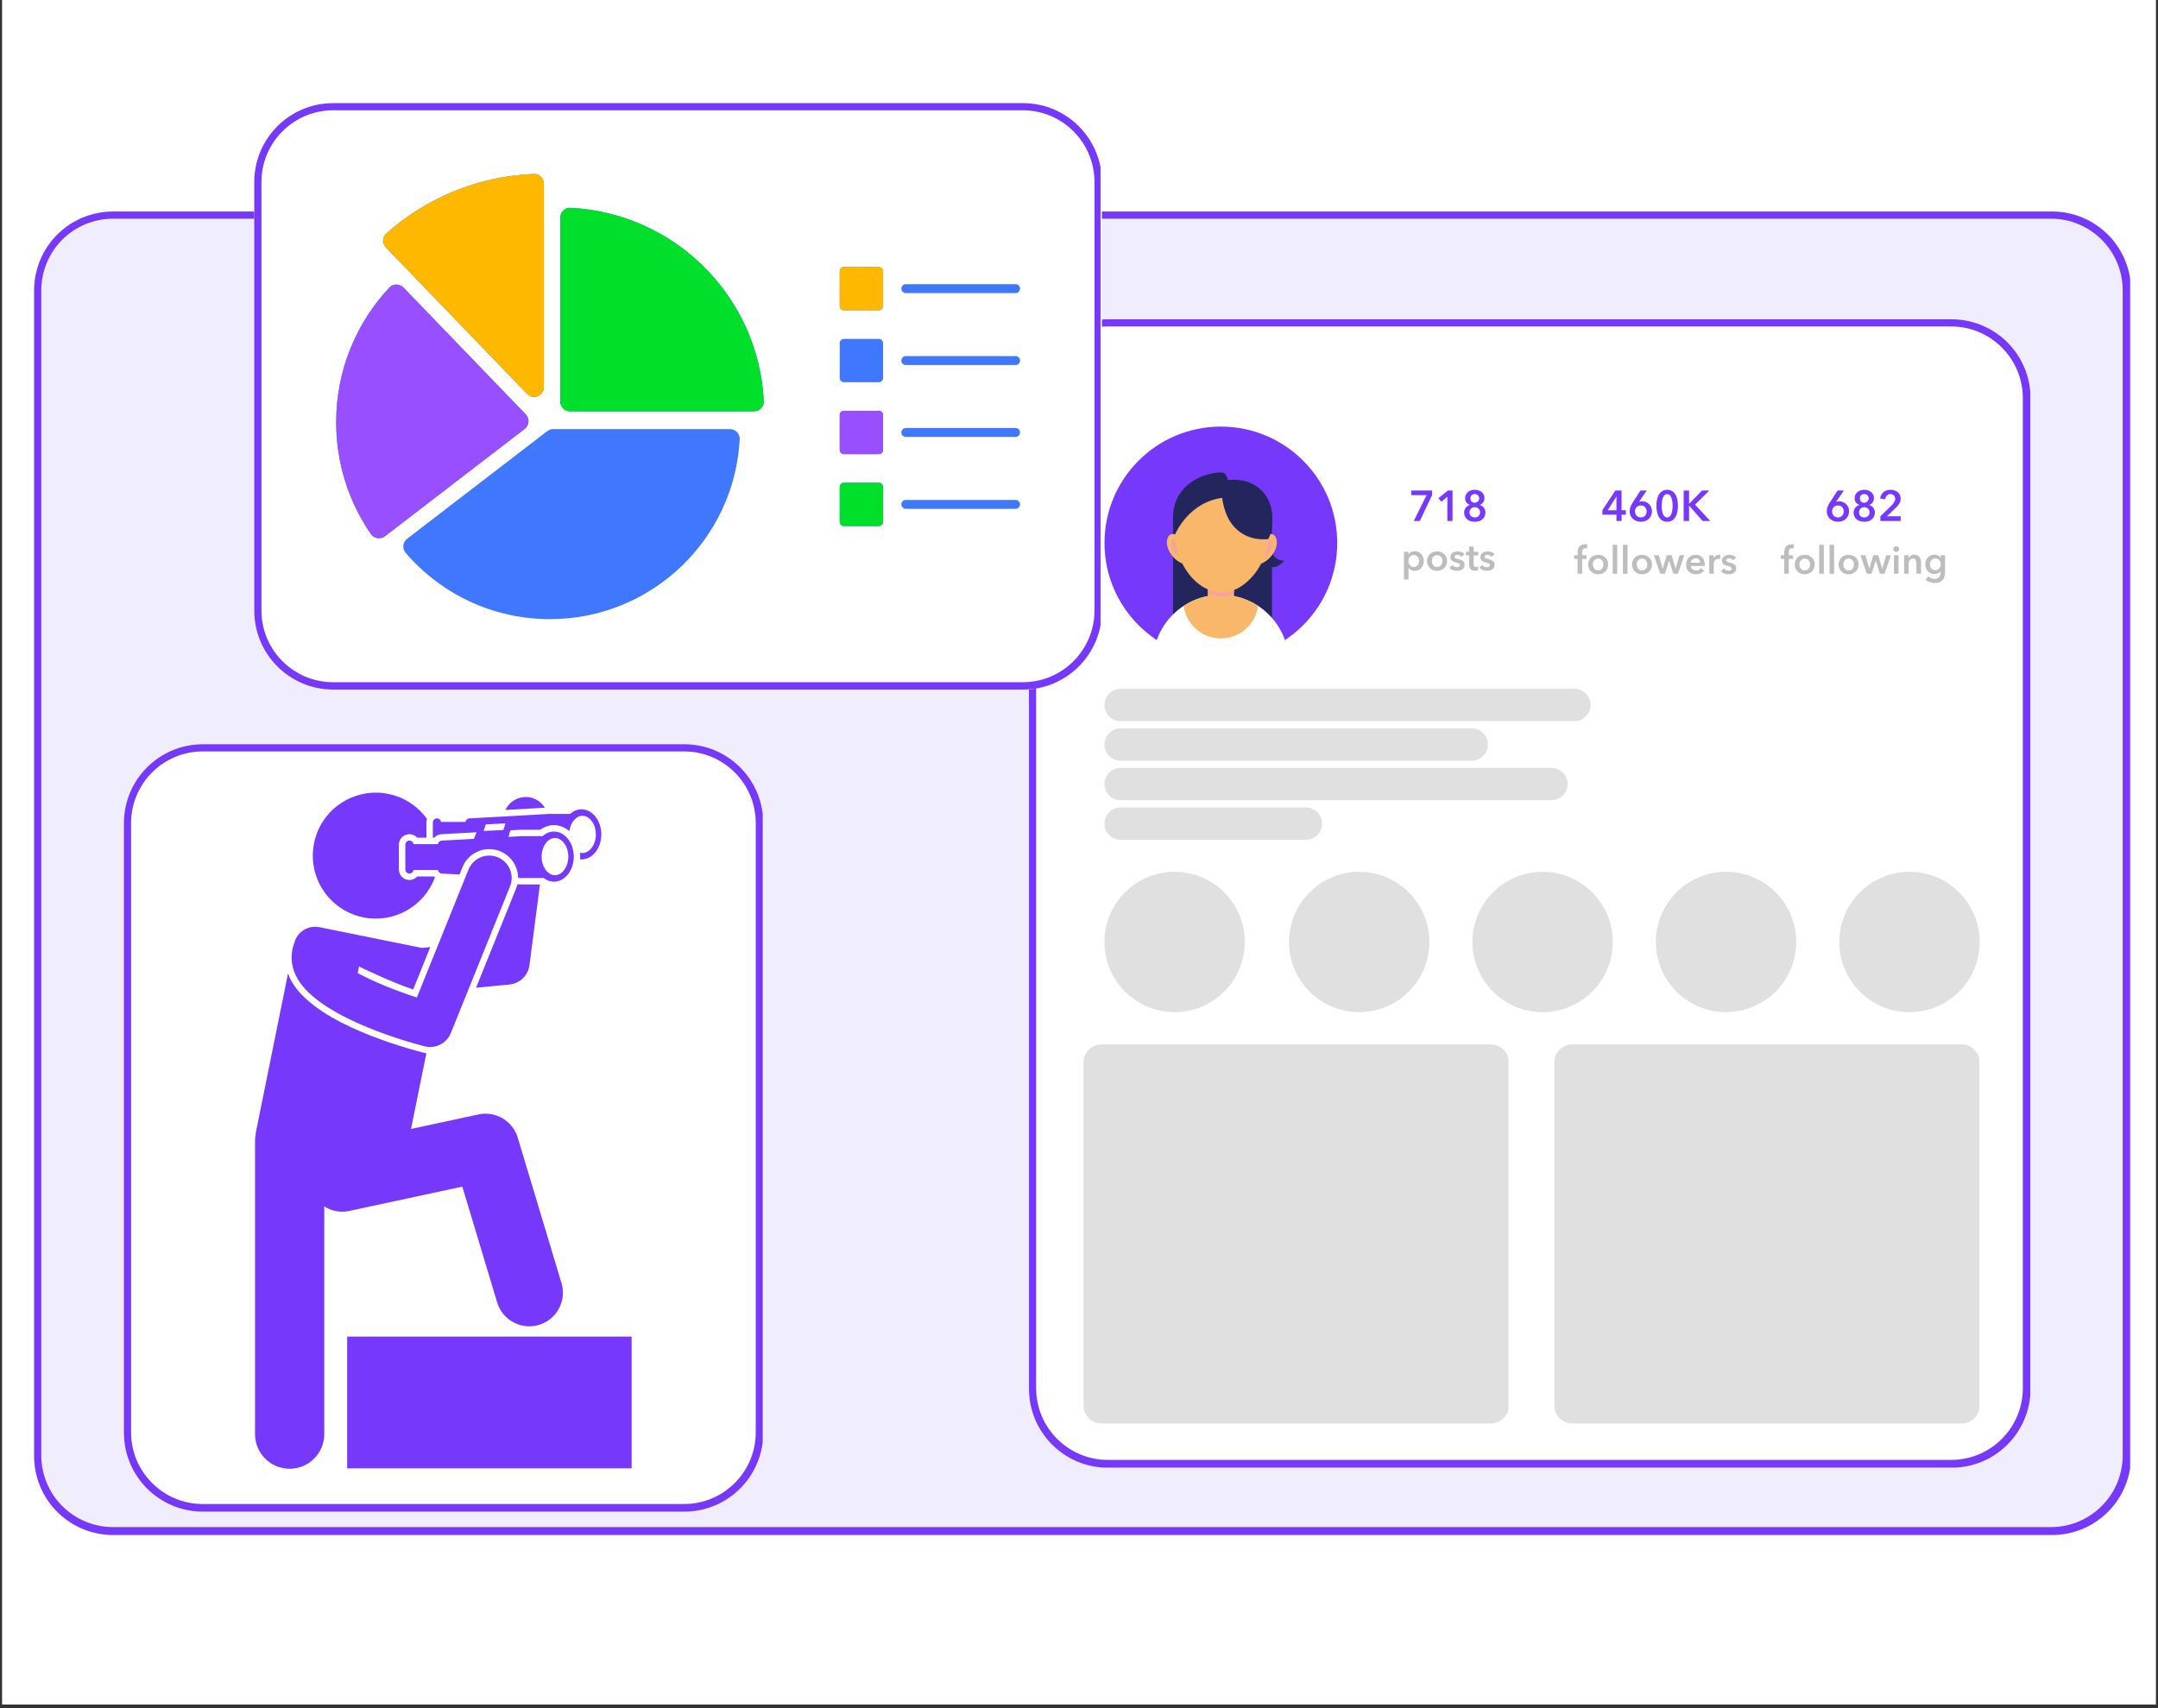 <svg xmlns="http://www.w3.org/2000/svg" xmlns:xlink="http://www.w3.org/1999/xlink" width="600" zoomAndPan="magnify" viewBox="0 0 450 356.25" height="475" preserveAspectRatio="xMidYMid meet" version="1.0"><rect x="0" y="0" width="450" height="356.25" fill="#333333" stroke="none"/><defs><g/><clipPath id="c190f37f2e"><path d="M 0.473 0 L 449.527 0 L 449.527 355.5 L 0.473 355.5 Z M 0.473 0 " clip-rule="nonzero"/></clipPath><clipPath id="d06ca92d6b"><path d="M 7.105 44.113 L 444.883 44.113 L 444.883 320.148 L 7.105 320.148 Z M 7.105 44.113 " clip-rule="nonzero"/></clipPath><clipPath id="57dc719b5e"><path d="M 23.574 44.113 L 427.926 44.113 C 432.289 44.113 436.48 45.848 439.566 48.934 C 442.656 52.023 444.391 56.211 444.391 60.578 L 444.391 303.684 C 444.391 308.051 442.656 312.238 439.566 315.324 C 436.48 318.414 432.289 320.148 427.926 320.148 L 23.574 320.148 C 19.207 320.148 15.02 318.414 11.93 315.324 C 8.844 312.238 7.105 308.051 7.105 303.684 L 7.105 60.578 C 7.105 56.211 8.844 52.023 11.93 48.934 C 15.02 45.848 19.207 44.113 23.574 44.113 Z M 23.574 44.113 " clip-rule="nonzero"/></clipPath><clipPath id="d6c75ac511"><path d="M 7.113 44.113 L 444.188 44.113 L 444.188 320.281 L 7.113 320.281 Z M 7.113 44.113 " clip-rule="nonzero"/></clipPath><clipPath id="d7d3327020"><path d="M 23.578 44.113 L 427.918 44.113 C 432.281 44.113 436.473 45.848 439.559 48.934 C 442.645 52.023 444.383 56.211 444.383 60.578 L 444.383 303.676 C 444.383 308.043 442.645 312.23 439.559 315.316 C 436.473 318.406 432.281 320.141 427.918 320.141 L 23.578 320.141 C 19.211 320.141 15.023 318.406 11.934 315.316 C 8.848 312.23 7.113 308.043 7.113 303.676 L 7.113 60.578 C 7.113 56.211 8.848 52.023 11.934 48.934 C 15.023 45.848 19.211 44.113 23.578 44.113 Z M 23.578 44.113 " clip-rule="nonzero"/></clipPath><clipPath id="aa86d7f419"><path d="M 25.832 155.219 L 159.168 155.219 L 159.168 315.641 L 25.832 315.641 Z M 25.832 155.219 " clip-rule="nonzero"/></clipPath><clipPath id="624c22b9f6"><path d="M 42.297 155.219 L 142.703 155.219 C 151.797 155.219 159.168 162.59 159.168 171.684 L 159.168 298.812 C 159.168 307.906 151.797 315.277 142.703 315.277 L 42.297 315.277 C 33.203 315.277 25.832 307.906 25.832 298.812 L 25.832 171.684 C 25.832 162.59 33.203 155.219 42.297 155.219 Z M 42.297 155.219 " clip-rule="nonzero"/></clipPath><clipPath id="4c4354dc7a"><path d="M 25.836 155.219 L 159.051 155.219 L 159.051 315.293 L 25.836 315.293 Z M 25.836 155.219 " clip-rule="nonzero"/></clipPath><clipPath id="fee0ab882a"><path d="M 42.301 155.219 L 142.699 155.219 C 151.793 155.219 159.164 162.59 159.164 171.684 L 159.164 298.801 C 159.164 307.895 151.793 315.266 142.699 315.266 L 42.301 315.266 C 33.207 315.266 25.836 307.895 25.836 298.801 L 25.836 171.684 C 25.836 162.59 33.207 155.219 42.301 155.219 Z M 42.301 155.219 " clip-rule="nonzero"/></clipPath><clipPath id="8d94d45b99"><path d="M 53.129 203 L 118 203 L 118 306.348 L 53.129 306.348 Z M 53.129 203 " clip-rule="nonzero"/></clipPath><clipPath id="17c1949a52"><path d="M 72 278 L 131.711 278 L 131.711 306.348 L 72 306.348 Z M 72 278 " clip-rule="nonzero"/></clipPath><clipPath id="144e62602a"><path d="M 214.566 66.59 L 423.438 66.59 L 423.438 306.461 L 214.566 306.461 Z M 214.566 66.59 " clip-rule="nonzero"/></clipPath><clipPath id="59213c4817"><path d="M 231.035 66.59 L 406.969 66.59 C 416.062 66.59 423.438 73.961 423.438 83.055 L 423.438 289.656 C 423.438 298.746 416.062 306.121 406.969 306.121 L 231.035 306.121 C 221.941 306.121 214.566 298.746 214.566 289.656 L 214.566 83.055 C 214.566 73.961 221.941 66.59 231.035 66.59 Z M 231.035 66.59 " clip-rule="nonzero"/></clipPath><clipPath id="be3ab37583"><path d="M 214.566 66.59 L 423.379 66.59 L 423.379 306.086 L 214.566 306.086 Z M 214.566 66.59 " clip-rule="nonzero"/></clipPath><clipPath id="bddb6ec98f"><path d="M 231.031 66.59 L 406.961 66.59 C 416.055 66.59 423.426 73.961 423.426 83.055 L 423.426 289.645 C 423.426 298.738 416.055 306.109 406.961 306.109 L 231.031 306.109 C 221.941 306.109 214.566 298.738 214.566 289.645 L 214.566 83.055 C 214.566 73.961 221.941 66.59 231.031 66.59 Z M 231.031 66.59 " clip-rule="nonzero"/></clipPath><clipPath id="5f9cd77a2d"><path d="M 230.305 88.965 L 278.949 88.965 L 278.949 138 L 230.305 138 Z M 230.305 88.965 " clip-rule="nonzero"/></clipPath><clipPath id="35533d4149"><path d="M 240 124 L 269 124 L 269 142.102 L 240 142.102 Z M 240 124 " clip-rule="nonzero"/></clipPath><clipPath id="e5cf9a5258"><path d="M 230.305 143.652 L 331.691 143.652 L 331.691 150.402 L 230.305 150.402 Z M 230.305 143.652 " clip-rule="nonzero"/></clipPath><clipPath id="ec692e4422"><path d="M 233.68 143.652 L 328.301 143.652 C 330.168 143.652 331.676 145.164 331.676 147.027 C 331.676 148.895 330.168 150.402 328.301 150.402 L 233.68 150.402 C 231.812 150.402 230.305 148.895 230.305 147.027 C 230.305 145.164 231.812 143.652 233.68 143.652 Z M 233.68 143.652 " clip-rule="nonzero"/></clipPath><clipPath id="a2975c0681"><path d="M 230.305 151.902 L 310.277 151.902 L 310.277 158.652 L 230.305 158.652 Z M 230.305 151.902 " clip-rule="nonzero"/></clipPath><clipPath id="d71af2b30e"><path d="M 233.68 151.902 L 306.898 151.902 C 308.762 151.902 310.273 153.41 310.273 155.277 C 310.273 157.141 308.762 158.652 306.898 158.652 L 233.68 158.652 C 231.812 158.652 230.305 157.141 230.305 155.277 C 230.305 153.41 231.812 151.902 233.68 151.902 Z M 233.68 151.902 " clip-rule="nonzero"/></clipPath><clipPath id="ecc568fa7d"><path d="M 230.305 160.148 L 326.891 160.148 L 326.891 166.898 L 230.305 166.898 Z M 230.305 160.148 " clip-rule="nonzero"/></clipPath><clipPath id="57193f9559"><path d="M 233.68 160.148 L 323.512 160.148 C 325.375 160.148 326.887 161.66 326.887 163.523 C 326.887 165.387 325.375 166.898 323.512 166.898 L 233.68 166.898 C 231.812 166.898 230.305 165.387 230.305 163.523 C 230.305 161.66 231.812 160.148 233.68 160.148 Z M 233.68 160.148 " clip-rule="nonzero"/></clipPath><clipPath id="0c098e0441"><path d="M 230.305 168.395 L 275.711 168.395 L 275.711 175.145 L 230.305 175.145 Z M 230.305 168.395 " clip-rule="nonzero"/></clipPath><clipPath id="eced9cde9d"><path d="M 233.68 168.395 L 272.32 168.395 C 274.184 168.395 275.695 169.906 275.695 171.77 C 275.695 173.633 274.184 175.145 272.32 175.145 L 233.68 175.145 C 231.812 175.145 230.305 173.633 230.305 171.77 C 230.305 169.906 231.812 168.395 233.68 168.395 Z M 233.68 168.395 " clip-rule="nonzero"/></clipPath><clipPath id="f118366382"><path d="M 230.305 181.824 L 259.57 181.824 L 259.57 211.094 L 230.305 211.094 Z M 230.305 181.824 " clip-rule="nonzero"/></clipPath><clipPath id="253371366b"><path d="M 244.938 181.824 C 236.855 181.824 230.305 188.375 230.305 196.457 C 230.305 204.539 236.855 211.094 244.938 211.094 C 253.02 211.094 259.57 204.539 259.57 196.457 C 259.57 188.375 253.02 181.824 244.938 181.824 Z M 244.938 181.824 " clip-rule="nonzero"/></clipPath><clipPath id="358d29fa04"><path d="M 268.793 181.824 L 298.059 181.824 L 298.059 211.094 L 268.793 211.094 Z M 268.793 181.824 " clip-rule="nonzero"/></clipPath><clipPath id="1a4a5000c0"><path d="M 283.426 181.824 C 275.344 181.824 268.793 188.375 268.793 196.457 C 268.793 204.539 275.344 211.094 283.426 211.094 C 291.508 211.094 298.059 204.539 298.059 196.457 C 298.059 188.375 291.508 181.824 283.426 181.824 Z M 283.426 181.824 " clip-rule="nonzero"/></clipPath><clipPath id="e6fc3b7f12"><path d="M 307.039 181.824 L 336.309 181.824 L 336.309 211.094 L 307.039 211.094 Z M 307.039 181.824 " clip-rule="nonzero"/></clipPath><clipPath id="e50ea59f7c"><path d="M 321.676 181.824 C 313.594 181.824 307.039 188.375 307.039 196.457 C 307.039 204.539 313.594 211.094 321.676 211.094 C 329.758 211.094 336.309 204.539 336.309 196.457 C 336.309 188.375 329.758 181.824 321.676 181.824 Z M 321.676 181.824 " clip-rule="nonzero"/></clipPath><clipPath id="b556fac2b4"><path d="M 345.289 181.824 L 374.559 181.824 L 374.559 211.094 L 345.289 211.094 Z M 345.289 181.824 " clip-rule="nonzero"/></clipPath><clipPath id="7707a37afe"><path d="M 359.926 181.824 C 351.844 181.824 345.289 188.375 345.289 196.457 C 345.289 204.539 351.844 211.094 359.926 211.094 C 368.008 211.094 374.559 204.539 374.559 196.457 C 374.559 188.375 368.008 181.824 359.926 181.824 Z M 359.926 181.824 " clip-rule="nonzero"/></clipPath><clipPath id="4edd2b2a29"><path d="M 383.539 181.824 L 412.809 181.824 L 412.809 211.094 L 383.539 211.094 Z M 383.539 181.824 " clip-rule="nonzero"/></clipPath><clipPath id="58f48cf1be"><path d="M 398.176 181.824 C 390.094 181.824 383.539 188.375 383.539 196.457 C 383.539 204.539 390.094 211.094 398.176 211.094 C 406.258 211.094 412.809 204.539 412.809 196.457 C 412.809 188.375 406.258 181.824 398.176 181.824 Z M 398.176 181.824 " clip-rule="nonzero"/></clipPath><clipPath id="c194463f10"><path d="M 225.938 217.828 L 314.867 217.828 L 314.867 296.875 L 225.938 296.875 Z M 225.938 217.828 " clip-rule="nonzero"/></clipPath><clipPath id="8f08dc8071"><path d="M 229.68 217.828 L 310.895 217.828 C 312.961 217.828 314.637 219.504 314.637 221.57 L 314.637 293.133 C 314.637 295.199 312.961 296.875 310.895 296.875 L 229.68 296.875 C 227.613 296.875 225.938 295.199 225.938 293.133 L 225.938 221.57 C 225.938 219.504 227.613 217.828 229.68 217.828 Z M 229.68 217.828 " clip-rule="nonzero"/></clipPath><clipPath id="67e00c8abc"><path d="M 324.109 217.828 L 413 217.828 L 413 296.875 L 324.109 296.875 Z M 324.109 217.828 " clip-rule="nonzero"/></clipPath><clipPath id="02619eba2d"><path d="M 327.852 217.828 L 409.066 217.828 C 411.133 217.828 412.809 219.504 412.809 221.57 L 412.809 293.133 C 412.809 295.199 411.133 296.875 409.066 296.875 L 327.852 296.875 C 325.785 296.875 324.109 295.199 324.109 293.133 L 324.109 221.57 C 324.109 219.504 325.785 217.828 327.852 217.828 Z M 327.852 217.828 " clip-rule="nonzero"/></clipPath><clipPath id="6d8c97e159"><path d="M 53.02 21.508 L 229.809 21.508 L 229.809 143.828 L 53.02 143.828 Z M 53.02 21.508 " clip-rule="nonzero"/></clipPath><clipPath id="b9b4be9197"><path d="M 69.484 21.508 L 213.324 21.508 C 222.418 21.508 229.789 28.879 229.789 37.973 L 229.789 127.363 C 229.789 136.457 222.418 143.828 213.324 143.828 L 69.484 143.828 C 60.391 143.828 53.02 136.457 53.02 127.363 L 53.02 37.973 C 53.02 28.879 60.391 21.508 69.484 21.508 Z M 69.484 21.508 " clip-rule="nonzero"/></clipPath><clipPath id="94d6848c1f"><path d="M 53.02 21.508 L 229.492 21.508 L 229.492 143.91 L 53.02 143.91 Z M 53.02 21.508 " clip-rule="nonzero"/></clipPath><clipPath id="cd96240d9f"><path d="M 69.484 21.508 L 213.316 21.508 C 222.41 21.508 229.781 28.879 229.781 37.973 L 229.781 127.355 C 229.781 136.449 222.41 143.82 213.316 143.82 L 69.484 143.82 C 60.391 143.82 53.02 136.449 53.02 127.355 L 53.02 37.973 C 53.02 28.879 60.391 21.508 69.484 21.508 Z M 69.484 21.508 " clip-rule="nonzero"/></clipPath><clipPath id="135f9dba2e"><path d="M 70.102 36.125 L 212.707 36.125 L 212.707 129.414 L 70.102 129.414 Z M 70.102 36.125 " clip-rule="nonzero"/></clipPath><clipPath id="05dcf10d37"><path d="M 79 36.125 L 185 36.125 L 185 83 L 79 83 Z M 79 36.125 " clip-rule="nonzero"/></clipPath><clipPath id="6f90750b8b"><path d="M 70.102 59 L 185 59 L 185 113 L 70.102 113 Z M 70.102 59 " clip-rule="nonzero"/></clipPath></defs><g clip-path="url(#c190f37f2e)"><path fill="#ffffff" d="M 0.473 0 L 449.527 0 L 449.527 355.5 L 0.473 355.5 Z M 0.473 0 " fill-opacity="1" fill-rule="nonzero"/><path fill="#ffffff" d="M 0.473 0 L 449.527 0 L 449.527 355.5 L 0.473 355.5 Z M 0.473 0 " fill-opacity="1" fill-rule="nonzero"/></g><g clip-path="url(#d06ca92d6b)"><g clip-path="url(#57dc719b5e)"><path fill="#f0edff" d="M 7.105 44.113 L 444.883 44.113 L 444.883 320.148 L 7.105 320.148 Z M 7.105 44.113 " fill-opacity="1" fill-rule="nonzero"/></g></g><g clip-path="url(#d6c75ac511)"><g clip-path="url(#d7d3327020)"><path stroke-linecap="butt" transform="matrix(0.748, 0, 0, 0.748, 7.112, 44.112)" fill="none" stroke-linejoin="miter" d="M 22.001 0.002 L 562.255 0.002 C 568.085 0.002 573.686 2.319 577.809 6.443 C 581.932 10.571 584.255 16.166 584.255 22.001 L 584.255 346.814 C 584.255 352.649 581.932 358.244 577.809 362.367 C 573.686 366.496 568.085 368.813 562.255 368.813 L 22.001 368.813 C 16.165 368.813 10.57 366.496 6.442 362.367 C 2.319 358.244 0.001 352.649 0.001 346.814 L 0.001 22.001 C 0.001 16.166 2.319 10.571 6.442 6.443 C 10.57 2.319 16.165 0.002 22.001 0.002 Z M 22.001 0.002 " stroke="#7638fa" stroke-width="4" stroke-opacity="1" stroke-miterlimit="4"/></g></g><g clip-path="url(#aa86d7f419)"><g clip-path="url(#624c22b9f6)"><path fill="#ffffff" d="M 25.832 155.219 L 159.168 155.219 L 159.168 315.121 L 25.832 315.121 Z M 25.832 155.219 " fill-opacity="1" fill-rule="nonzero"/></g></g><g clip-path="url(#4c4354dc7a)"><g clip-path="url(#fee0ab882a)"><path stroke-linecap="butt" transform="matrix(0.748, 0, 0, 0.748, 25.835, 155.22)" fill="none" stroke-linejoin="miter" d="M 22.001 -0.001 L 156.147 -0.001 C 168.298 -0.001 178.147 9.848 178.147 21.998 L 178.147 191.845 C 178.147 203.995 168.298 213.844 156.147 213.844 L 22.001 213.844 C 9.85 213.844 0.001 203.995 0.001 191.845 L 0.001 21.998 C 0.001 9.848 9.85 -0.001 22.001 -0.001 Z M 22.001 -0.001 " stroke="#7638fa" stroke-width="4" stroke-opacity="1" stroke-miterlimit="4"/></g></g><path fill="#7638fa" d="M 108.648 184.461 C 108.398 184.445 108.145 184.43 107.887 184.418 C 107.812 184.734 107.723 185.051 107.598 185.355 L 99.273 205.996 L 106.227 205.332 C 108.395 205.125 110.133 203.445 110.414 201.285 L 112.59 184.461 Z M 108.648 184.461 " fill-opacity="1" fill-rule="nonzero"/><path fill="#7638fa" d="M 110.238 166.266 C 108.172 165.996 106.242 167.129 105.406 168.926 C 108.078 168.773 111.059 168.602 113.617 168.457 C 112.902 167.297 111.691 166.453 110.238 166.266 Z M 110.238 166.266 " fill-opacity="1" fill-rule="nonzero"/><g clip-path="url(#8d94d45b99)"><path fill="#7638fa" d="M 60.434 203.953 C 60.293 203.648 60.172 203.34 60.059 203.027 L 53.379 236.031 C 53.332 236.254 53.312 236.469 53.301 236.688 C 53.227 237.098 53.18 237.523 53.18 237.957 L 53.18 299.109 C 53.18 303.094 56.414 306.324 60.398 306.324 C 64.383 306.324 67.617 303.094 67.617 299.109 L 67.617 251.613 C 69.113 252.566 70.969 252.953 72.84 252.551 L 96.406 247.484 L 103.668 271.629 C 104.582 274.66 107.363 276.617 110.375 276.617 C 111.043 276.617 111.723 276.52 112.395 276.316 C 116.102 275.203 118.199 271.297 117.086 267.59 L 107.961 237.258 C 106.906 233.762 103.348 231.664 99.777 232.426 L 85.711 235.453 L 88.91 219.66 C 88.652 219.629 88.398 219.578 88.148 219.512 C 81.137 217.66 64.402 212.441 60.434 203.953 Z M 60.434 203.953 " fill-opacity="1" fill-rule="nonzero"/></g><path fill="#7638fa" d="M 87.016 182.797 C 86.609 183.25 86.02 183.535 85.379 183.535 C 84.164 183.535 83.176 182.547 83.176 181.332 L 83.176 176.176 C 83.176 174.961 84.164 173.973 85.379 173.973 C 86.02 173.973 86.609 174.258 87.016 174.711 L 88.918 174.711 L 88.918 171.539 C 88.918 171.285 88.969 171.043 89.047 170.816 C 87.184 168.207 84.363 166.266 80.969 165.578 C 73.859 164.141 66.93 168.734 65.492 175.848 C 64.051 182.957 68.648 189.887 75.758 191.324 C 82.215 192.633 88.523 188.961 90.703 182.949 C 90.648 182.898 90.59 182.855 90.539 182.797 Z M 87.016 182.797 " fill-opacity="1" fill-rule="nonzero"/><path fill="#7638fa" d="M 91.117 170.68 C 90.645 170.68 90.258 171.066 90.258 171.539 L 90.258 174.711 L 90.539 174.711 C 90.945 174.258 91.535 173.973 92.176 173.973 C 92.453 173.969 95.57 173.793 99.371 173.578 L 98.809 174.953 C 95.398 175.148 92.375 175.316 92.176 175.316 C 91.742 175.316 91.387 175.637 91.328 176.051 L 86.227 176.051 C 86.168 175.637 85.809 175.316 85.379 175.316 C 84.906 175.316 84.52 175.703 84.52 176.176 L 84.52 181.332 C 84.52 181.805 84.906 182.191 85.379 182.191 C 85.809 182.191 86.168 181.871 86.227 181.457 L 91.328 181.457 C 91.387 181.871 91.742 182.191 92.176 182.191 C 92.312 182.191 93.801 182.273 95.832 182.387 L 96.445 180.859 C 97.371 178.57 99.559 177.094 102.023 177.094 C 102.797 177.094 103.551 177.242 104.273 177.531 C 105.762 178.133 106.926 179.277 107.555 180.754 C 107.875 181.504 108.035 182.293 108.039 183.082 C 108.473 183.105 108.723 183.121 108.723 183.121 L 113.375 183.121 C 113.949 183.562 114.613 183.832 115.328 183.871 C 115.379 183.883 115.43 183.902 115.488 183.902 C 115.559 183.902 115.629 183.891 115.699 183.875 C 117.895 183.754 119.648 181.469 119.648 178.656 C 119.648 175.77 117.797 173.43 115.52 173.43 C 114.633 173.43 113.812 173.785 113.141 174.387 L 108.723 174.387 C 108.723 174.387 107.637 174.449 106.027 174.543 L 106.418 173.176 C 107.188 173.133 107.938 173.09 108.648 173.047 L 112.668 173.047 C 113.523 172.418 114.5 172.086 115.52 172.086 C 116.719 172.086 117.824 172.559 118.727 173.348 C 118.965 171.551 120.121 170.137 121.465 170.137 C 122.977 170.137 124.254 171.914 124.254 174.02 C 124.254 176.125 122.977 177.906 121.465 177.906 C 121.289 177.906 121.113 177.879 120.941 177.832 C 120.969 178.102 120.988 178.379 120.988 178.656 C 120.988 178.848 120.98 179.035 120.969 179.223 C 121 179.227 121.031 179.234 121.066 179.238 C 121.121 179.246 121.168 179.266 121.227 179.266 C 121.301 179.266 121.367 179.254 121.438 179.238 C 123.633 179.117 125.387 176.832 125.387 174.02 C 125.387 171.133 123.539 168.793 121.258 168.793 C 120.371 168.793 119.555 169.152 118.879 169.75 L 114.465 169.75 C 114.465 169.75 98.387 170.68 97.914 170.68 C 97.48 170.68 97.125 171 97.066 171.418 L 91.965 171.418 C 91.906 171 91.551 170.68 91.117 170.68 Z M 101.301 171.934 L 105.41 171.73 L 104.961 173.105 L 100.855 173.309 Z M 115.727 174.773 C 117.238 174.773 118.512 176.551 118.512 178.656 C 118.512 180.762 117.238 182.543 115.727 182.543 C 114.219 182.543 112.941 180.762 112.941 178.656 C 112.941 176.551 114.219 174.773 115.727 174.773 Z M 115.727 174.773 " fill-opacity="1" fill-rule="nonzero"/><path fill="#7638fa" d="M 61.652 203.383 C 65.48 211.582 83.164 216.809 88.492 218.215 C 88.891 218.32 89.289 218.371 89.684 218.371 C 91.551 218.367 93.289 217.246 94.016 215.445 L 106.355 184.855 C 107.32 182.461 106.16 179.742 103.77 178.777 C 101.379 177.812 98.656 178.969 97.691 181.359 L 86.934 208.031 C 82.227 206.531 77.75 204.664 74.586 202.941 L 74.879 201.574 C 74.879 201.574 81.32 204.754 86.156 206.367 L 89.727 197.523 L 87.941 197.695 L 66.617 193.375 C 64.344 192.918 62.129 194.25 61.434 196.402 L 61.453 196.422 C 60.535 198.664 60.594 201.117 61.652 203.383 Z M 61.652 203.383 " fill-opacity="1" fill-rule="nonzero"/><g clip-path="url(#17c1949a52)"><path fill="#7638fa" d="M 72.395 278.766 L 131.809 278.766 L 131.809 306.242 L 72.395 306.242 Z M 72.395 278.766 " fill-opacity="1" fill-rule="nonzero"/></g><g clip-path="url(#144e62602a)"><g clip-path="url(#59213c4817)"><path fill="#ffffff" d="M 214.566 66.59 L 423.438 66.59 L 423.438 306.461 L 214.566 306.461 Z M 214.566 66.59 " fill-opacity="1" fill-rule="nonzero"/></g></g><g clip-path="url(#be3ab37583)"><g clip-path="url(#bddb6ec98f)"><path stroke-linecap="butt" transform="matrix(0.748, 0, 0, 0.748, 214.568, 66.59)" fill="none" stroke-linejoin="miter" d="M 21.997 -0.001 L 257.064 -0.001 C 269.214 -0.001 279.063 9.848 279.063 21.999 L 279.063 298.032 C 279.063 310.182 269.214 320.031 257.064 320.031 L 21.997 320.031 C 9.852 320.031 -0.002 310.182 -0.002 298.032 L -0.002 21.999 C -0.002 9.848 9.852 -0.001 21.997 -0.001 Z M 21.997 -0.001 " stroke="#7638fa" stroke-width="4" stroke-opacity="1" stroke-miterlimit="4"/></g></g><g clip-path="url(#5f9cd77a2d)"><path fill="#7638fa" d="M 230.316 113.234 C 230.316 126.637 241.18 137.5 254.582 137.5 C 267.984 137.5 278.848 126.637 278.848 113.234 C 278.848 99.836 267.984 88.969 254.582 88.969 C 241.18 88.969 230.316 99.836 230.316 113.234 " fill-opacity="1" fill-rule="nonzero"/></g><path fill="#23255d" d="M 265.238 106.906 L 265.238 130.191 L 244.602 130.191 L 244.602 107.867 L 265.238 106.906 " fill-opacity="1" fill-rule="nonzero"/><path fill="#23255d" d="M 264.75 111.285 C 264.75 111.285 264.082 117 267.793 116.922 C 267.793 116.922 266.172 118.93 264.703 118.082 C 263.234 117.23 263.945 112.211 263.945 112.211 L 264.777 110.898 " fill-opacity="1" fill-rule="nonzero"/><g clip-path="url(#35533d4149)"><path fill="#ffffff" d="M 268.738 137.566 C 267.539 138.465 266.25 139.25 264.891 139.906 C 264.684 140.008 264.473 140.102 264.266 140.195 C 261.309 141.523 258.031 142.258 254.582 142.258 C 251.133 142.258 247.855 141.523 244.902 140.195 C 244.688 140.102 244.48 140.008 244.273 139.906 C 242.914 139.246 241.625 138.465 240.426 137.566 C 240.637 132.879 243.129 128.781 246.82 126.359 C 249.051 124.898 251.715 124.047 254.582 124.047 C 255.02 124.047 255.453 124.066 255.879 124.105 C 258.25 124.32 260.453 125.121 262.344 126.359 C 264.043 127.473 265.488 128.945 266.574 130.66 C 267.848 132.68 268.625 135.039 268.738 137.566 " fill-opacity="1" fill-rule="nonzero"/></g><path fill="#f9b76a" d="M 262.344 126.359 C 262.129 127.996 261.406 129.477 260.34 130.633 C 258.91 132.18 256.859 133.152 254.582 133.152 C 250.934 133.152 247.867 130.656 247 127.281 C 246.922 126.98 246.863 126.672 246.82 126.359 C 249.051 124.898 251.715 124.047 254.582 124.047 C 255.02 124.047 255.453 124.066 255.879 124.105 C 255.953 124.113 256.027 124.121 256.098 124.129 C 256.145 124.133 256.191 124.137 256.238 124.145 C 256.289 124.148 256.34 124.156 256.387 124.16 C 256.418 124.164 256.453 124.168 256.484 124.176 C 256.527 124.18 256.574 124.188 256.621 124.191 C 256.656 124.195 256.691 124.203 256.727 124.207 C 256.758 124.211 256.789 124.219 256.82 124.223 C 256.875 124.23 256.926 124.242 256.977 124.25 C 257.203 124.285 257.426 124.328 257.648 124.379 L 257.797 124.41 C 257.824 124.418 257.852 124.426 257.883 124.434 C 257.934 124.445 257.988 124.457 258.039 124.473 C 258.047 124.473 258.055 124.477 258.062 124.477 C 258.129 124.492 258.195 124.512 258.258 124.531 C 258.332 124.547 258.398 124.566 258.469 124.586 C 258.547 124.609 258.625 124.633 258.703 124.656 C 258.762 124.672 258.824 124.691 258.883 124.711 C 258.922 124.723 258.961 124.738 259 124.75 C 259.062 124.77 259.125 124.789 259.188 124.812 C 259.266 124.84 259.34 124.863 259.418 124.891 C 259.422 124.895 259.426 124.898 259.434 124.898 C 259.512 124.926 259.59 124.957 259.664 124.984 C 259.723 125.008 259.781 125.031 259.84 125.055 C 259.992 125.113 260.145 125.18 260.293 125.242 L 260.484 125.332 C 260.543 125.359 260.602 125.387 260.66 125.414 C 260.715 125.438 260.77 125.465 260.82 125.492 C 260.871 125.512 260.918 125.539 260.965 125.562 C 260.996 125.578 261.031 125.594 261.062 125.609 C 261.188 125.676 261.312 125.742 261.438 125.812 C 261.484 125.836 261.527 125.863 261.57 125.887 C 261.602 125.906 261.629 125.918 261.656 125.934 L 261.762 125.996 L 261.867 126.062 L 261.938 126.105 C 262.004 126.141 262.07 126.184 262.133 126.223 C 262.207 126.27 262.273 126.312 262.344 126.359 " fill-opacity="1" fill-rule="nonzero"/><path fill="#f9b76a" d="M 257.312 120.871 L 257.312 126.238 C 257.312 127.598 256.199 128.711 254.844 128.711 L 254.32 128.711 C 252.965 128.711 251.855 127.598 251.855 126.238 L 251.855 120.871 C 251.855 119.516 252.965 118.402 254.32 118.402 L 254.844 118.402 C 256.199 118.402 257.312 119.516 257.312 120.871 " fill-opacity="1" fill-rule="nonzero"/><path fill="#f8a29e" d="M 257.312 120.871 L 257.312 123.711 C 256.5 124.164 255.641 124.426 254.766 124.426 C 253.734 124.426 252.754 124.137 251.855 123.641 L 251.855 120.871 C 251.855 119.516 252.965 118.402 254.32 118.402 L 254.844 118.402 C 256.199 118.402 257.312 119.516 257.312 120.871 " fill-opacity="1" fill-rule="nonzero"/><path fill="#f9b76a" d="M 262.996 117.543 C 262.996 117.543 264.613 116.992 265.645 115.191 C 266.766 113.234 266.062 112.016 265.84 111.754 C 265.23 111.031 264.293 111.496 264.137 111.754 C 263.984 112.012 261.746 116.074 262.996 117.543 " fill-opacity="1" fill-rule="nonzero"/><path fill="#f8a29e" d="M 264.578 112.395 C 264.578 112.395 265.605 112.527 265.246 113.969 C 264.883 115.41 263.938 115.98 262.648 116.719 C 261.359 117.453 263.293 112.688 264.578 112.395 " fill-opacity="1" fill-rule="nonzero"/><path fill="#f9b76a" d="M 246.59 117.543 C 246.59 117.543 244.973 116.992 243.941 115.191 C 242.816 113.234 243.523 112.016 243.746 111.754 C 244.352 111.031 245.289 111.496 245.445 111.754 C 245.598 112.012 247.836 116.074 246.59 117.543 " fill-opacity="1" fill-rule="nonzero"/><path fill="#f8a29e" d="M 245.004 112.395 C 245.004 112.395 243.98 112.527 244.34 113.969 C 244.699 115.41 245.648 115.98 246.934 116.719 C 248.223 117.453 246.293 112.688 245.004 112.395 " fill-opacity="1" fill-rule="nonzero"/><path fill="#f9b76a" d="M 264.578 111.441 C 264.578 105.52 260.207 100.719 254.812 100.719 C 249.422 100.719 245.047 105.52 245.047 111.441 C 245.047 117.363 249.422 123.555 254.812 123.555 C 259.883 123.555 264.578 117.316 264.578 111.441 " fill-opacity="1" fill-rule="nonzero"/><path fill="#23255d" d="M 255.691 107.117 C 255.691 107.117 257.531 113.027 264.441 112.441 C 264.441 112.441 265.648 110.699 265.238 106.906 C 264.777 102.629 260.992 99.031 254.812 100.32 C 254.812 100.32 254.25 103.359 255.691 107.117 " fill-opacity="1" fill-rule="nonzero"/><path fill="#23255d" d="M 256.004 100.719 C 256.004 100.719 256.258 99.598 255.332 98.723 C 254.406 97.848 242.129 99.645 245.047 111.441 C 245.047 111.441 247.91 104.387 255.484 103.77 L 256.004 100.719 " fill-opacity="1" fill-rule="nonzero"/><g clip-path="url(#e5cf9a5258)"><g clip-path="url(#ec692e4422)"><path fill="#e0e0e0" d="M 230.305 143.652 L 331.691 143.652 L 331.691 150.402 L 230.305 150.402 Z M 230.305 143.652 " fill-opacity="1" fill-rule="nonzero"/></g></g><g clip-path="url(#a2975c0681)"><g clip-path="url(#d71af2b30e)"><path fill="#e0e0e0" d="M 230.305 151.902 L 310.277 151.902 L 310.277 158.652 L 230.305 158.652 Z M 230.305 151.902 " fill-opacity="1" fill-rule="nonzero"/></g></g><g clip-path="url(#ecc568fa7d)"><g clip-path="url(#57193f9559)"><path fill="#e0e0e0" d="M 230.305 160.148 L 326.891 160.148 L 326.891 166.898 L 230.305 166.898 Z M 230.305 160.148 " fill-opacity="1" fill-rule="nonzero"/></g></g><g clip-path="url(#0c098e0441)"><g clip-path="url(#eced9cde9d)"><path fill="#e0e0e0" d="M 230.305 168.395 L 275.684 168.395 L 275.684 175.145 L 230.305 175.145 Z M 230.305 168.395 " fill-opacity="1" fill-rule="nonzero"/></g></g><g clip-path="url(#f118366382)"><g clip-path="url(#253371366b)"><path fill="#e0e0e0" d="M 230.305 181.824 L 259.57 181.824 L 259.57 211.094 L 230.305 211.094 Z M 230.305 181.824 " fill-opacity="1" fill-rule="nonzero"/></g></g><g fill="#7638fa" fill-opacity="1"><g transform="translate(293.835, 108.664)"><g><path d="M 2.234 0 L 0.969 0 L 3.641 -5.391 L 0.453 -5.391 L 0.453 -6.359 L 4.781 -6.359 L 4.781 -5.375 Z M 2.234 0 "/></g></g></g><g fill="#7638fa" fill-opacity="1"><g transform="translate(299.314, 108.664)"><g><path d="M 3.578 0 L 2.5 0 L 2.5 -5.047 L 1.25 -4.016 L 0.625 -4.766 L 2.609 -6.359 L 3.578 -6.359 Z M 3.578 0 "/></g></g></g><g fill="#7638fa" fill-opacity="1"><g transform="translate(304.792, 108.664)"><g><path d="M 2.734 0.156 C 2.328 0.156 1.953 0.082 1.609 -0.062 C 1.273 -0.219 1.008 -0.441 0.812 -0.734 C 0.613 -1.035 0.516 -1.391 0.516 -1.797 C 0.516 -2.055 0.57 -2.297 0.688 -2.516 C 0.801 -2.734 0.945 -2.91 1.125 -3.047 C 1.301 -3.191 1.5 -3.289 1.719 -3.344 L 1.719 -3.359 C 1.414 -3.461 1.176 -3.629 1 -3.859 C 0.82 -4.098 0.734 -4.395 0.734 -4.75 C 0.734 -5.102 0.82 -5.41 1 -5.672 C 1.176 -5.941 1.414 -6.148 1.719 -6.297 C 2.031 -6.441 2.367 -6.516 2.734 -6.516 C 3.109 -6.516 3.445 -6.441 3.75 -6.297 C 4.062 -6.16 4.305 -5.961 4.484 -5.703 C 4.66 -5.441 4.75 -5.141 4.75 -4.797 C 4.75 -4.441 4.66 -4.133 4.484 -3.875 C 4.305 -3.625 4.066 -3.453 3.766 -3.359 L 3.766 -3.344 C 3.984 -3.289 4.18 -3.191 4.359 -3.047 C 4.547 -2.898 4.691 -2.719 4.797 -2.5 C 4.898 -2.281 4.953 -2.047 4.953 -1.797 C 4.953 -1.391 4.852 -1.035 4.656 -0.734 C 4.457 -0.441 4.191 -0.219 3.859 -0.062 C 3.523 0.082 3.148 0.156 2.734 0.156 Z M 2.734 -3.812 C 2.898 -3.812 3.051 -3.852 3.188 -3.938 C 3.332 -4.02 3.445 -4.129 3.531 -4.266 C 3.625 -4.41 3.672 -4.566 3.672 -4.734 C 3.672 -4.91 3.625 -5.066 3.531 -5.203 C 3.445 -5.336 3.332 -5.441 3.188 -5.516 C 3.051 -5.598 2.898 -5.641 2.734 -5.641 C 2.566 -5.641 2.41 -5.598 2.266 -5.516 C 2.129 -5.441 2.02 -5.336 1.938 -5.203 C 1.863 -5.066 1.828 -4.91 1.828 -4.734 C 1.828 -4.555 1.863 -4.395 1.938 -4.25 C 2.008 -4.113 2.113 -4.004 2.25 -3.922 C 2.395 -3.848 2.555 -3.812 2.734 -3.812 Z M 2.734 -0.75 C 2.941 -0.75 3.129 -0.789 3.297 -0.875 C 3.461 -0.957 3.594 -1.078 3.688 -1.234 C 3.789 -1.398 3.844 -1.594 3.844 -1.812 C 3.844 -2.008 3.789 -2.191 3.688 -2.359 C 3.594 -2.523 3.461 -2.656 3.297 -2.75 C 3.129 -2.844 2.941 -2.891 2.734 -2.891 C 2.535 -2.891 2.348 -2.844 2.172 -2.75 C 2.004 -2.656 1.875 -2.523 1.781 -2.359 C 1.688 -2.203 1.641 -2.02 1.641 -1.812 C 1.641 -1.594 1.688 -1.398 1.781 -1.234 C 1.875 -1.078 2.004 -0.957 2.172 -0.875 C 2.336 -0.789 2.523 -0.75 2.734 -0.75 Z M 2.734 -0.75 "/></g></g></g><g fill="#7638fa" fill-opacity="1"><g transform="translate(333.951, 108.664)"><g><path d="M 4.188 0 L 3.125 0 L 3.125 -1.328 L 0.188 -1.328 L 0.188 -2.266 L 2.891 -6.359 L 4.188 -6.359 L 4.188 -2.25 L 5.078 -2.25 L 5.078 -1.328 L 4.188 -1.328 Z M 3.109 -5.094 L 1.297 -2.25 L 3.125 -2.25 L 3.125 -5.094 Z M 3.109 -5.094 "/></g></g></g><g fill="#7638fa" fill-opacity="1"><g transform="translate(339.429, 108.664)"><g><path d="M 2.734 0.156 C 2.297 0.156 1.898 0.062 1.547 -0.125 C 1.191 -0.312 0.91 -0.57 0.703 -0.906 C 0.504 -1.238 0.406 -1.609 0.406 -2.016 C 0.406 -2.359 0.457 -2.664 0.562 -2.938 C 0.664 -3.207 0.832 -3.531 1.062 -3.906 L 2.656 -6.359 L 3.969 -6.359 L 2.328 -4 L 2.344 -4 C 2.426 -4.031 2.531 -4.055 2.656 -4.078 C 2.781 -4.098 2.898 -4.109 3.016 -4.109 C 3.391 -4.109 3.727 -4.016 4.031 -3.828 C 4.344 -3.648 4.586 -3.406 4.766 -3.094 C 4.953 -2.781 5.047 -2.438 5.047 -2.062 C 5.047 -1.625 4.941 -1.234 4.734 -0.891 C 4.535 -0.555 4.258 -0.297 3.906 -0.109 C 3.551 0.066 3.16 0.156 2.734 0.156 Z M 2.719 -0.75 C 2.957 -0.75 3.172 -0.801 3.359 -0.906 C 3.547 -1.008 3.688 -1.156 3.781 -1.344 C 3.883 -1.539 3.938 -1.766 3.938 -2.016 C 3.938 -2.254 3.883 -2.469 3.781 -2.656 C 3.688 -2.844 3.547 -2.988 3.359 -3.094 C 3.18 -3.195 2.973 -3.25 2.734 -3.25 C 2.492 -3.25 2.281 -3.195 2.094 -3.094 C 1.906 -2.988 1.758 -2.836 1.656 -2.641 C 1.551 -2.453 1.5 -2.238 1.5 -2 C 1.5 -1.77 1.551 -1.562 1.656 -1.375 C 1.758 -1.188 1.898 -1.035 2.078 -0.922 C 2.266 -0.805 2.477 -0.75 2.719 -0.75 Z M 2.719 -0.75 "/></g></g></g><g fill="#7638fa" fill-opacity="1"><g transform="translate(344.908, 108.664)"><g><path d="M 2.75 0.156 C 2.27 0.156 1.863 0.023 1.531 -0.234 C 1.195 -0.504 0.941 -0.891 0.766 -1.391 C 0.586 -1.891 0.5 -2.488 0.5 -3.188 C 0.5 -3.875 0.586 -4.469 0.766 -4.969 C 0.941 -5.469 1.195 -5.848 1.531 -6.109 C 1.863 -6.379 2.27 -6.516 2.75 -6.516 C 3.219 -6.516 3.617 -6.379 3.953 -6.109 C 4.297 -5.848 4.551 -5.469 4.719 -4.969 C 4.895 -4.469 4.984 -3.875 4.984 -3.188 C 4.984 -2.488 4.895 -1.891 4.719 -1.391 C 4.551 -0.891 4.297 -0.504 3.953 -0.234 C 3.617 0.023 3.219 0.156 2.75 0.156 Z M 2.75 -0.75 C 3.039 -0.75 3.27 -0.879 3.438 -1.141 C 3.602 -1.398 3.719 -1.711 3.781 -2.078 C 3.844 -2.441 3.875 -2.812 3.875 -3.188 C 3.875 -3.551 3.844 -3.914 3.781 -4.281 C 3.719 -4.645 3.602 -4.957 3.438 -5.219 C 3.27 -5.488 3.039 -5.625 2.75 -5.625 C 2.445 -5.625 2.207 -5.488 2.031 -5.219 C 1.863 -4.957 1.75 -4.645 1.688 -4.281 C 1.625 -3.914 1.594 -3.551 1.594 -3.188 C 1.594 -2.812 1.625 -2.441 1.688 -2.078 C 1.75 -1.711 1.863 -1.398 2.031 -1.141 C 2.207 -0.879 2.445 -0.75 2.75 -0.75 Z M 2.75 -0.75 "/></g></g></g><g fill="#7638fa" fill-opacity="1"><g transform="translate(350.386, 108.664)"><g><path d="M 1.828 0 L 0.703 0 L 0.703 -6.359 L 1.828 -6.359 L 1.828 -3.609 L 1.859 -3.609 L 4.516 -6.359 L 6.047 -6.359 L 3.078 -3.422 L 6.25 0 L 4.656 0 L 1.859 -3.188 L 1.828 -3.188 Z M 1.828 0 "/></g></g></g><g fill="#7638fa" fill-opacity="1"><g transform="translate(380.531, 108.664)"><g><path d="M 2.734 0.156 C 2.297 0.156 1.898 0.062 1.547 -0.125 C 1.191 -0.312 0.91 -0.57 0.703 -0.906 C 0.504 -1.238 0.406 -1.609 0.406 -2.016 C 0.406 -2.359 0.457 -2.664 0.562 -2.938 C 0.664 -3.207 0.832 -3.531 1.062 -3.906 L 2.656 -6.359 L 3.969 -6.359 L 2.328 -4 L 2.344 -4 C 2.426 -4.031 2.531 -4.055 2.656 -4.078 C 2.781 -4.098 2.898 -4.109 3.016 -4.109 C 3.391 -4.109 3.727 -4.016 4.031 -3.828 C 4.344 -3.648 4.586 -3.406 4.766 -3.094 C 4.953 -2.781 5.047 -2.438 5.047 -2.062 C 5.047 -1.625 4.941 -1.234 4.734 -0.891 C 4.535 -0.555 4.258 -0.297 3.906 -0.109 C 3.551 0.066 3.16 0.156 2.734 0.156 Z M 2.719 -0.75 C 2.957 -0.75 3.172 -0.801 3.359 -0.906 C 3.547 -1.008 3.688 -1.156 3.781 -1.344 C 3.883 -1.539 3.938 -1.766 3.938 -2.016 C 3.938 -2.254 3.883 -2.469 3.781 -2.656 C 3.688 -2.844 3.547 -2.988 3.359 -3.094 C 3.18 -3.195 2.973 -3.25 2.734 -3.25 C 2.492 -3.25 2.281 -3.195 2.094 -3.094 C 1.906 -2.988 1.758 -2.836 1.656 -2.641 C 1.551 -2.453 1.5 -2.238 1.5 -2 C 1.5 -1.77 1.551 -1.562 1.656 -1.375 C 1.758 -1.188 1.898 -1.035 2.078 -0.922 C 2.266 -0.805 2.477 -0.75 2.719 -0.75 Z M 2.719 -0.75 "/></g></g></g><g fill="#7638fa" fill-opacity="1"><g transform="translate(386.009, 108.664)"><g><path d="M 2.734 0.156 C 2.328 0.156 1.953 0.082 1.609 -0.062 C 1.273 -0.219 1.008 -0.441 0.812 -0.734 C 0.613 -1.035 0.516 -1.391 0.516 -1.797 C 0.516 -2.055 0.57 -2.297 0.688 -2.516 C 0.801 -2.734 0.945 -2.91 1.125 -3.047 C 1.301 -3.191 1.5 -3.289 1.719 -3.344 L 1.719 -3.359 C 1.414 -3.461 1.176 -3.629 1 -3.859 C 0.82 -4.098 0.734 -4.395 0.734 -4.75 C 0.734 -5.102 0.82 -5.41 1 -5.672 C 1.176 -5.941 1.414 -6.148 1.719 -6.297 C 2.031 -6.441 2.367 -6.516 2.734 -6.516 C 3.109 -6.516 3.445 -6.441 3.75 -6.297 C 4.062 -6.16 4.305 -5.961 4.484 -5.703 C 4.66 -5.441 4.75 -5.141 4.75 -4.797 C 4.75 -4.441 4.66 -4.133 4.484 -3.875 C 4.305 -3.625 4.066 -3.453 3.766 -3.359 L 3.766 -3.344 C 3.984 -3.289 4.18 -3.191 4.359 -3.047 C 4.547 -2.898 4.691 -2.719 4.797 -2.5 C 4.898 -2.281 4.953 -2.047 4.953 -1.797 C 4.953 -1.391 4.852 -1.035 4.656 -0.734 C 4.457 -0.441 4.191 -0.219 3.859 -0.062 C 3.523 0.082 3.148 0.156 2.734 0.156 Z M 2.734 -3.812 C 2.898 -3.812 3.051 -3.852 3.188 -3.938 C 3.332 -4.02 3.445 -4.129 3.531 -4.266 C 3.625 -4.41 3.672 -4.566 3.672 -4.734 C 3.672 -4.91 3.625 -5.066 3.531 -5.203 C 3.445 -5.336 3.332 -5.441 3.188 -5.516 C 3.051 -5.598 2.898 -5.641 2.734 -5.641 C 2.566 -5.641 2.41 -5.598 2.266 -5.516 C 2.129 -5.441 2.02 -5.336 1.938 -5.203 C 1.863 -5.066 1.828 -4.91 1.828 -4.734 C 1.828 -4.555 1.863 -4.395 1.938 -4.25 C 2.008 -4.113 2.113 -4.004 2.25 -3.922 C 2.395 -3.848 2.555 -3.812 2.734 -3.812 Z M 2.734 -0.75 C 2.941 -0.75 3.129 -0.789 3.297 -0.875 C 3.461 -0.957 3.594 -1.078 3.688 -1.234 C 3.789 -1.398 3.844 -1.594 3.844 -1.812 C 3.844 -2.008 3.789 -2.191 3.688 -2.359 C 3.594 -2.523 3.461 -2.656 3.297 -2.75 C 3.129 -2.844 2.941 -2.891 2.734 -2.891 C 2.535 -2.891 2.348 -2.844 2.172 -2.75 C 2.004 -2.656 1.875 -2.523 1.781 -2.359 C 1.688 -2.203 1.641 -2.02 1.641 -1.812 C 1.641 -1.594 1.688 -1.398 1.781 -1.234 C 1.875 -1.078 2.004 -0.957 2.172 -0.875 C 2.336 -0.789 2.523 -0.75 2.734 -0.75 Z M 2.734 -0.75 "/></g></g></g><g fill="#7638fa" fill-opacity="1"><g transform="translate(391.488, 108.664)"><g><path d="M 0.625 0 L 0.625 -0.984 L 3.078 -3.391 C 3.285 -3.598 3.441 -3.801 3.547 -4 C 3.66 -4.195 3.719 -4.41 3.719 -4.641 C 3.719 -4.836 3.672 -5.008 3.578 -5.156 C 3.492 -5.301 3.375 -5.414 3.219 -5.5 C 3.062 -5.582 2.891 -5.625 2.703 -5.625 C 2.398 -5.625 2.156 -5.52 1.969 -5.312 C 1.781 -5.113 1.664 -4.852 1.625 -4.531 L 0.578 -4.703 C 0.617 -5.047 0.734 -5.359 0.922 -5.641 C 1.117 -5.922 1.367 -6.133 1.672 -6.281 C 1.984 -6.438 2.332 -6.516 2.719 -6.516 C 3.094 -6.516 3.441 -6.441 3.766 -6.297 C 4.098 -6.16 4.359 -5.953 4.547 -5.672 C 4.742 -5.391 4.844 -5.051 4.844 -4.656 C 4.844 -4.281 4.754 -3.941 4.578 -3.641 C 4.398 -3.348 4.145 -3.047 3.812 -2.734 L 1.984 -0.984 L 4.844 -0.984 L 4.844 0 Z M 0.625 0 "/></g></g></g><g fill="#bdbdbd" fill-opacity="1"><g transform="translate(292.187, 118.936)"><g><path d="M 0.578 1.922 L 0.578 -3.859 L 1.5 -3.859 L 1.5 -3.328 L 1.516 -3.328 C 1.629 -3.504 1.797 -3.656 2.016 -3.781 C 2.242 -3.906 2.52 -3.969 2.844 -3.969 C 3.195 -3.969 3.516 -3.879 3.797 -3.703 C 4.078 -3.523 4.297 -3.281 4.453 -2.969 C 4.617 -2.664 4.703 -2.328 4.703 -1.953 C 4.703 -1.566 4.625 -1.219 4.469 -0.906 C 4.312 -0.594 4.094 -0.344 3.812 -0.156 C 3.531 0.02 3.195 0.109 2.812 0.109 C 2.551 0.109 2.305 0.055 2.078 -0.047 C 1.848 -0.16 1.672 -0.316 1.547 -0.516 L 1.531 -0.516 L 1.531 1.922 Z M 2.625 -0.688 C 2.863 -0.688 3.066 -0.742 3.234 -0.859 C 3.398 -0.984 3.523 -1.141 3.609 -1.328 C 3.691 -1.523 3.734 -1.734 3.734 -1.953 C 3.734 -2.16 3.691 -2.359 3.609 -2.547 C 3.523 -2.734 3.398 -2.883 3.234 -3 C 3.066 -3.125 2.863 -3.188 2.625 -3.188 C 2.406 -3.188 2.207 -3.125 2.031 -3 C 1.863 -2.883 1.734 -2.727 1.641 -2.531 C 1.547 -2.344 1.5 -2.145 1.5 -1.938 C 1.5 -1.727 1.547 -1.523 1.641 -1.328 C 1.734 -1.141 1.863 -0.984 2.031 -0.859 C 2.207 -0.742 2.406 -0.688 2.625 -0.688 Z M 2.625 -0.688 "/></g></g></g><g fill="#bdbdbd" fill-opacity="1"><g transform="translate(297.241, 118.936)"><g><path d="M 2.438 0.109 C 2.051 0.109 1.695 0.023 1.375 -0.141 C 1.062 -0.316 0.812 -0.562 0.625 -0.875 C 0.438 -1.188 0.344 -1.539 0.344 -1.938 C 0.344 -2.32 0.438 -2.664 0.625 -2.969 C 0.812 -3.281 1.062 -3.52 1.375 -3.688 C 1.695 -3.852 2.051 -3.938 2.438 -3.938 C 2.82 -3.938 3.172 -3.852 3.484 -3.688 C 3.805 -3.52 4.055 -3.281 4.234 -2.969 C 4.422 -2.664 4.516 -2.32 4.516 -1.938 C 4.516 -1.539 4.422 -1.188 4.234 -0.875 C 4.055 -0.562 3.805 -0.316 3.484 -0.141 C 3.172 0.023 2.82 0.109 2.438 0.109 Z M 2.438 -0.688 C 2.676 -0.688 2.879 -0.742 3.047 -0.859 C 3.211 -0.984 3.336 -1.141 3.422 -1.328 C 3.504 -1.523 3.547 -1.727 3.547 -1.938 C 3.547 -2.145 3.504 -2.344 3.422 -2.531 C 3.336 -2.719 3.211 -2.867 3.047 -2.984 C 2.879 -3.098 2.676 -3.156 2.438 -3.156 C 2.195 -3.156 1.992 -3.098 1.828 -2.984 C 1.66 -2.867 1.535 -2.719 1.453 -2.531 C 1.367 -2.344 1.328 -2.145 1.328 -1.938 C 1.328 -1.727 1.367 -1.523 1.453 -1.328 C 1.535 -1.141 1.66 -0.984 1.828 -0.859 C 1.992 -0.742 2.195 -0.688 2.438 -0.688 Z M 2.438 -0.688 "/></g></g></g><g fill="#bdbdbd" fill-opacity="1"><g transform="translate(302.11, 118.936)"><g><path d="M 1.688 0.109 C 1.383 0.109 1.094 0.055 0.812 -0.047 C 0.531 -0.16 0.301 -0.316 0.125 -0.516 L 0.75 -1.109 C 0.852 -0.961 0.988 -0.844 1.156 -0.75 C 1.332 -0.664 1.523 -0.625 1.734 -0.625 C 1.898 -0.625 2.039 -0.66 2.156 -0.734 C 2.281 -0.816 2.344 -0.93 2.344 -1.078 C 2.344 -1.18 2.312 -1.266 2.25 -1.328 C 2.188 -1.391 2.094 -1.441 1.969 -1.484 C 1.852 -1.535 1.688 -1.586 1.469 -1.641 C 1.25 -1.691 1.055 -1.754 0.891 -1.828 C 0.723 -1.91 0.586 -2.023 0.484 -2.172 C 0.379 -2.316 0.328 -2.5 0.328 -2.719 C 0.328 -2.988 0.398 -3.219 0.547 -3.406 C 0.691 -3.594 0.879 -3.727 1.109 -3.812 C 1.348 -3.895 1.598 -3.938 1.859 -3.938 C 2.148 -3.938 2.426 -3.883 2.688 -3.781 C 2.945 -3.688 3.148 -3.547 3.297 -3.359 L 2.672 -2.812 C 2.578 -2.926 2.457 -3.02 2.312 -3.094 C 2.164 -3.176 2.008 -3.219 1.844 -3.219 C 1.664 -3.219 1.516 -3.18 1.391 -3.109 C 1.273 -3.047 1.219 -2.945 1.219 -2.812 C 1.219 -2.719 1.25 -2.641 1.312 -2.578 C 1.375 -2.516 1.457 -2.469 1.562 -2.438 C 1.676 -2.406 1.836 -2.363 2.047 -2.312 C 2.41 -2.227 2.707 -2.098 2.938 -1.922 C 3.176 -1.754 3.297 -1.504 3.297 -1.172 C 3.297 -0.867 3.223 -0.625 3.078 -0.438 C 2.93 -0.25 2.738 -0.109 2.5 -0.016 C 2.258 0.066 1.988 0.109 1.688 0.109 Z M 1.688 0.109 "/></g></g></g><g fill="#bdbdbd" fill-opacity="1"><g transform="translate(305.655, 118.936)"><g><path d="M 1.938 0.078 C 1.469 0.078 1.141 -0.039 0.953 -0.281 C 0.773 -0.52 0.688 -0.852 0.688 -1.281 L 0.688 -3.094 L 0.031 -3.094 L 0.031 -3.859 L 0.688 -3.859 L 0.688 -4.953 L 1.641 -4.953 L 1.641 -3.859 L 2.594 -3.859 L 2.594 -3.094 L 1.641 -3.094 L 1.641 -1.281 C 1.641 -1.094 1.672 -0.945 1.734 -0.844 C 1.805 -0.738 1.941 -0.688 2.141 -0.688 C 2.211 -0.688 2.285 -0.691 2.359 -0.703 C 2.43 -0.723 2.492 -0.75 2.547 -0.781 L 2.578 -0.031 C 2.492 0.008 2.391 0.035 2.266 0.047 C 2.148 0.066 2.039 0.078 1.938 0.078 Z M 1.938 0.078 "/></g></g></g><g fill="#bdbdbd" fill-opacity="1"><g transform="translate(308.369, 118.936)"><g><path d="M 1.688 0.109 C 1.383 0.109 1.094 0.055 0.812 -0.047 C 0.531 -0.16 0.301 -0.316 0.125 -0.516 L 0.75 -1.109 C 0.852 -0.961 0.988 -0.844 1.156 -0.75 C 1.332 -0.664 1.523 -0.625 1.734 -0.625 C 1.898 -0.625 2.039 -0.66 2.156 -0.734 C 2.281 -0.816 2.344 -0.93 2.344 -1.078 C 2.344 -1.18 2.312 -1.266 2.25 -1.328 C 2.188 -1.391 2.094 -1.441 1.969 -1.484 C 1.852 -1.535 1.688 -1.586 1.469 -1.641 C 1.25 -1.691 1.055 -1.754 0.891 -1.828 C 0.723 -1.91 0.586 -2.023 0.484 -2.172 C 0.379 -2.316 0.328 -2.5 0.328 -2.719 C 0.328 -2.988 0.398 -3.219 0.547 -3.406 C 0.691 -3.594 0.879 -3.727 1.109 -3.812 C 1.348 -3.895 1.598 -3.938 1.859 -3.938 C 2.148 -3.938 2.426 -3.883 2.688 -3.781 C 2.945 -3.688 3.148 -3.547 3.297 -3.359 L 2.672 -2.812 C 2.578 -2.926 2.457 -3.02 2.312 -3.094 C 2.164 -3.176 2.008 -3.219 1.844 -3.219 C 1.664 -3.219 1.516 -3.18 1.391 -3.109 C 1.273 -3.047 1.219 -2.945 1.219 -2.812 C 1.219 -2.719 1.25 -2.641 1.312 -2.578 C 1.375 -2.516 1.457 -2.469 1.562 -2.438 C 1.676 -2.406 1.836 -2.363 2.047 -2.312 C 2.41 -2.227 2.707 -2.098 2.938 -1.922 C 3.176 -1.754 3.297 -1.504 3.297 -1.172 C 3.297 -0.867 3.223 -0.625 3.078 -0.438 C 2.93 -0.25 2.738 -0.109 2.5 -0.016 C 2.258 0.066 1.988 0.109 1.688 0.109 Z M 1.688 0.109 "/></g></g></g><g fill="#bdbdbd" fill-opacity="1"><g transform="translate(328.235, 119.657)"><g><path d="M 0.734 0 L 0.734 -3.094 L 0 -3.094 L 0 -3.859 L 0.734 -3.859 L 0.734 -4.406 C 0.734 -4.914 0.848 -5.328 1.078 -5.641 C 1.316 -5.961 1.719 -6.125 2.281 -6.125 C 2.469 -6.125 2.629 -6.109 2.766 -6.078 L 2.703 -5.266 C 2.578 -5.297 2.453 -5.312 2.328 -5.312 C 1.898 -5.312 1.688 -5.023 1.688 -4.453 L 1.688 -3.859 L 2.578 -3.859 L 2.578 -3.094 L 1.688 -3.094 L 1.688 0 Z M 0.734 0 "/></g></g></g><g fill="#bdbdbd" fill-opacity="1"><g transform="translate(330.822, 119.657)"><g><path d="M 2.438 0.109 C 2.051 0.109 1.695 0.023 1.375 -0.141 C 1.062 -0.316 0.812 -0.562 0.625 -0.875 C 0.438 -1.188 0.344 -1.539 0.344 -1.938 C 0.344 -2.32 0.438 -2.664 0.625 -2.969 C 0.812 -3.281 1.062 -3.52 1.375 -3.688 C 1.695 -3.852 2.051 -3.938 2.438 -3.938 C 2.82 -3.938 3.172 -3.852 3.484 -3.688 C 3.805 -3.52 4.055 -3.281 4.234 -2.969 C 4.422 -2.664 4.516 -2.32 4.516 -1.938 C 4.516 -1.539 4.422 -1.188 4.234 -0.875 C 4.055 -0.562 3.805 -0.316 3.484 -0.141 C 3.172 0.023 2.82 0.109 2.438 0.109 Z M 2.438 -0.688 C 2.676 -0.688 2.879 -0.742 3.047 -0.859 C 3.211 -0.984 3.336 -1.141 3.422 -1.328 C 3.504 -1.523 3.547 -1.727 3.547 -1.938 C 3.547 -2.145 3.504 -2.344 3.422 -2.531 C 3.336 -2.719 3.211 -2.867 3.047 -2.984 C 2.879 -3.098 2.676 -3.156 2.438 -3.156 C 2.195 -3.156 1.992 -3.098 1.828 -2.984 C 1.66 -2.867 1.535 -2.719 1.453 -2.531 C 1.367 -2.344 1.328 -2.145 1.328 -1.938 C 1.328 -1.727 1.367 -1.523 1.453 -1.328 C 1.535 -1.141 1.66 -0.984 1.828 -0.859 C 1.992 -0.742 2.195 -0.688 2.438 -0.688 Z M 2.438 -0.688 "/></g></g></g><g fill="#bdbdbd" fill-opacity="1"><g transform="translate(335.692, 119.657)"><g><path d="M 1.547 0 L 0.594 0 L 0.594 -6.031 L 1.547 -6.031 Z M 1.547 0 "/></g></g></g><g fill="#bdbdbd" fill-opacity="1"><g transform="translate(337.831, 119.657)"><g><path d="M 1.547 0 L 0.594 0 L 0.594 -6.031 L 1.547 -6.031 Z M 1.547 0 "/></g></g></g><g fill="#bdbdbd" fill-opacity="1"><g transform="translate(339.971, 119.657)"><g><path d="M 2.438 0.109 C 2.051 0.109 1.695 0.023 1.375 -0.141 C 1.062 -0.316 0.812 -0.562 0.625 -0.875 C 0.438 -1.188 0.344 -1.539 0.344 -1.938 C 0.344 -2.32 0.438 -2.664 0.625 -2.969 C 0.812 -3.281 1.062 -3.52 1.375 -3.688 C 1.695 -3.852 2.051 -3.938 2.438 -3.938 C 2.82 -3.938 3.172 -3.852 3.484 -3.688 C 3.805 -3.52 4.055 -3.281 4.234 -2.969 C 4.422 -2.664 4.516 -2.32 4.516 -1.938 C 4.516 -1.539 4.422 -1.188 4.234 -0.875 C 4.055 -0.562 3.805 -0.316 3.484 -0.141 C 3.172 0.023 2.82 0.109 2.438 0.109 Z M 2.438 -0.688 C 2.676 -0.688 2.879 -0.742 3.047 -0.859 C 3.211 -0.984 3.336 -1.141 3.422 -1.328 C 3.504 -1.523 3.547 -1.727 3.547 -1.938 C 3.547 -2.145 3.504 -2.344 3.422 -2.531 C 3.336 -2.719 3.211 -2.867 3.047 -2.984 C 2.879 -3.098 2.676 -3.156 2.438 -3.156 C 2.195 -3.156 1.992 -3.098 1.828 -2.984 C 1.66 -2.867 1.535 -2.719 1.453 -2.531 C 1.367 -2.344 1.328 -2.145 1.328 -1.938 C 1.328 -1.727 1.367 -1.523 1.453 -1.328 C 1.535 -1.141 1.66 -0.984 1.828 -0.859 C 1.992 -0.742 2.195 -0.688 2.438 -0.688 Z M 2.438 -0.688 "/></g></g></g><g fill="#bdbdbd" fill-opacity="1"><g transform="translate(344.84, 119.657)"><g><path d="M 2.344 0 L 1.359 0 L 0.031 -3.859 L 1.062 -3.859 L 1.875 -1.078 L 1.891 -1.078 L 2.703 -3.859 L 3.734 -3.859 L 4.562 -1.078 L 4.578 -1.078 L 5.391 -3.859 L 6.391 -3.859 L 5.062 0 L 4.094 0 L 3.219 -2.719 L 3.203 -2.719 Z M 2.344 0 "/></g></g></g><g fill="#bdbdbd" fill-opacity="1"><g transform="translate(351.259, 119.657)"><g><path d="M 2.406 0.109 C 2.02 0.109 1.672 0.031 1.359 -0.125 C 1.047 -0.289 0.797 -0.523 0.609 -0.828 C 0.43 -1.129 0.344 -1.484 0.344 -1.891 C 0.344 -2.297 0.43 -2.656 0.609 -2.969 C 0.785 -3.281 1.023 -3.52 1.328 -3.688 C 1.641 -3.852 1.988 -3.938 2.375 -3.938 C 2.738 -3.938 3.062 -3.859 3.344 -3.703 C 3.625 -3.547 3.844 -3.312 4 -3 C 4.156 -2.688 4.234 -2.312 4.234 -1.875 C 4.234 -1.758 4.227 -1.672 4.219 -1.609 L 1.312 -1.609 C 1.32 -1.43 1.379 -1.27 1.484 -1.125 C 1.586 -0.988 1.719 -0.879 1.875 -0.797 C 2.039 -0.711 2.219 -0.672 2.406 -0.672 C 2.844 -0.672 3.18 -0.836 3.422 -1.172 L 4.062 -0.656 C 3.676 -0.145 3.125 0.109 2.406 0.109 Z M 3.281 -2.297 C 3.281 -2.473 3.242 -2.629 3.172 -2.766 C 3.109 -2.91 3.008 -3.02 2.875 -3.094 C 2.738 -3.176 2.57 -3.219 2.375 -3.219 C 2.188 -3.219 2.016 -3.176 1.859 -3.094 C 1.703 -3.02 1.57 -2.91 1.469 -2.766 C 1.375 -2.629 1.32 -2.473 1.312 -2.297 Z M 3.281 -2.297 "/></g></g></g><g fill="#bdbdbd" fill-opacity="1"><g transform="translate(355.841, 119.657)"><g><path d="M 0.578 -3.109 L 0.578 -3.859 L 1.5 -3.859 L 1.5 -3.219 L 1.516 -3.219 C 1.617 -3.445 1.77 -3.629 1.969 -3.766 C 2.164 -3.898 2.383 -3.969 2.625 -3.969 C 2.719 -3.969 2.797 -3.961 2.859 -3.953 L 2.859 -3.078 C 2.754 -3.098 2.656 -3.109 2.562 -3.109 C 2.301 -3.109 2.094 -3.047 1.938 -2.922 C 1.781 -2.805 1.672 -2.672 1.609 -2.516 C 1.555 -2.359 1.531 -2.211 1.531 -2.078 L 1.531 0 L 0.578 0 Z M 0.578 -3.109 "/></g></g></g><g fill="#bdbdbd" fill-opacity="1"><g transform="translate(358.747, 119.657)"><g><path d="M 1.688 0.109 C 1.383 0.109 1.094 0.055 0.812 -0.047 C 0.531 -0.16 0.301 -0.316 0.125 -0.516 L 0.75 -1.109 C 0.852 -0.961 0.988 -0.844 1.156 -0.75 C 1.332 -0.664 1.523 -0.625 1.734 -0.625 C 1.898 -0.625 2.039 -0.66 2.156 -0.734 C 2.281 -0.816 2.344 -0.93 2.344 -1.078 C 2.344 -1.18 2.312 -1.266 2.25 -1.328 C 2.188 -1.391 2.094 -1.441 1.969 -1.484 C 1.852 -1.535 1.688 -1.586 1.469 -1.641 C 1.25 -1.691 1.055 -1.754 0.891 -1.828 C 0.723 -1.91 0.586 -2.023 0.484 -2.172 C 0.379 -2.316 0.328 -2.5 0.328 -2.719 C 0.328 -2.988 0.398 -3.219 0.547 -3.406 C 0.691 -3.594 0.879 -3.727 1.109 -3.812 C 1.348 -3.895 1.598 -3.938 1.859 -3.938 C 2.148 -3.938 2.426 -3.883 2.688 -3.781 C 2.945 -3.688 3.148 -3.547 3.297 -3.359 L 2.672 -2.812 C 2.578 -2.926 2.457 -3.02 2.312 -3.094 C 2.164 -3.176 2.008 -3.219 1.844 -3.219 C 1.664 -3.219 1.516 -3.18 1.391 -3.109 C 1.273 -3.047 1.219 -2.945 1.219 -2.812 C 1.219 -2.719 1.25 -2.641 1.312 -2.578 C 1.375 -2.516 1.457 -2.469 1.562 -2.438 C 1.676 -2.406 1.836 -2.363 2.047 -2.312 C 2.41 -2.227 2.707 -2.098 2.938 -1.922 C 3.176 -1.754 3.297 -1.504 3.297 -1.172 C 3.297 -0.867 3.223 -0.625 3.078 -0.438 C 2.93 -0.25 2.738 -0.109 2.5 -0.016 C 2.258 0.066 1.988 0.109 1.688 0.109 Z M 1.688 0.109 "/></g></g></g><g fill="#bdbdbd" fill-opacity="1"><g transform="translate(371.32, 119.657)"><g><path d="M 0.734 0 L 0.734 -3.094 L 0 -3.094 L 0 -3.859 L 0.734 -3.859 L 0.734 -4.406 C 0.734 -4.914 0.848 -5.328 1.078 -5.641 C 1.316 -5.961 1.719 -6.125 2.281 -6.125 C 2.469 -6.125 2.629 -6.109 2.766 -6.078 L 2.703 -5.266 C 2.578 -5.297 2.453 -5.312 2.328 -5.312 C 1.898 -5.312 1.688 -5.023 1.688 -4.453 L 1.688 -3.859 L 2.578 -3.859 L 2.578 -3.094 L 1.688 -3.094 L 1.688 0 Z M 0.734 0 "/></g></g></g><g fill="#bdbdbd" fill-opacity="1"><g transform="translate(373.906, 119.657)"><g><path d="M 2.438 0.109 C 2.051 0.109 1.695 0.023 1.375 -0.141 C 1.062 -0.316 0.812 -0.562 0.625 -0.875 C 0.438 -1.188 0.344 -1.539 0.344 -1.938 C 0.344 -2.32 0.438 -2.664 0.625 -2.969 C 0.812 -3.281 1.062 -3.52 1.375 -3.688 C 1.695 -3.852 2.051 -3.938 2.438 -3.938 C 2.82 -3.938 3.172 -3.852 3.484 -3.688 C 3.805 -3.52 4.055 -3.281 4.234 -2.969 C 4.422 -2.664 4.516 -2.32 4.516 -1.938 C 4.516 -1.539 4.422 -1.188 4.234 -0.875 C 4.055 -0.562 3.805 -0.316 3.484 -0.141 C 3.172 0.023 2.82 0.109 2.438 0.109 Z M 2.438 -0.688 C 2.676 -0.688 2.879 -0.742 3.047 -0.859 C 3.211 -0.984 3.336 -1.141 3.422 -1.328 C 3.504 -1.523 3.547 -1.727 3.547 -1.938 C 3.547 -2.145 3.504 -2.344 3.422 -2.531 C 3.336 -2.719 3.211 -2.867 3.047 -2.984 C 2.879 -3.098 2.676 -3.156 2.438 -3.156 C 2.195 -3.156 1.992 -3.098 1.828 -2.984 C 1.66 -2.867 1.535 -2.719 1.453 -2.531 C 1.367 -2.344 1.328 -2.145 1.328 -1.938 C 1.328 -1.727 1.367 -1.523 1.453 -1.328 C 1.535 -1.141 1.66 -0.984 1.828 -0.859 C 1.992 -0.742 2.195 -0.688 2.438 -0.688 Z M 2.438 -0.688 "/></g></g></g><g fill="#bdbdbd" fill-opacity="1"><g transform="translate(378.776, 119.657)"><g><path d="M 1.547 0 L 0.594 0 L 0.594 -6.031 L 1.547 -6.031 Z M 1.547 0 "/></g></g></g><g fill="#bdbdbd" fill-opacity="1"><g transform="translate(380.915, 119.657)"><g><path d="M 1.547 0 L 0.594 0 L 0.594 -6.031 L 1.547 -6.031 Z M 1.547 0 "/></g></g></g><g fill="#bdbdbd" fill-opacity="1"><g transform="translate(383.055, 119.657)"><g><path d="M 2.438 0.109 C 2.051 0.109 1.695 0.023 1.375 -0.141 C 1.062 -0.316 0.812 -0.562 0.625 -0.875 C 0.438 -1.188 0.344 -1.539 0.344 -1.938 C 0.344 -2.32 0.438 -2.664 0.625 -2.969 C 0.812 -3.281 1.062 -3.52 1.375 -3.688 C 1.695 -3.852 2.051 -3.938 2.438 -3.938 C 2.82 -3.938 3.172 -3.852 3.484 -3.688 C 3.805 -3.52 4.055 -3.281 4.234 -2.969 C 4.422 -2.664 4.516 -2.32 4.516 -1.938 C 4.516 -1.539 4.422 -1.188 4.234 -0.875 C 4.055 -0.562 3.805 -0.316 3.484 -0.141 C 3.172 0.023 2.82 0.109 2.438 0.109 Z M 2.438 -0.688 C 2.676 -0.688 2.879 -0.742 3.047 -0.859 C 3.211 -0.984 3.336 -1.141 3.422 -1.328 C 3.504 -1.523 3.547 -1.727 3.547 -1.938 C 3.547 -2.145 3.504 -2.344 3.422 -2.531 C 3.336 -2.719 3.211 -2.867 3.047 -2.984 C 2.879 -3.098 2.676 -3.156 2.438 -3.156 C 2.195 -3.156 1.992 -3.098 1.828 -2.984 C 1.66 -2.867 1.535 -2.719 1.453 -2.531 C 1.367 -2.344 1.328 -2.145 1.328 -1.938 C 1.328 -1.727 1.367 -1.523 1.453 -1.328 C 1.535 -1.141 1.66 -0.984 1.828 -0.859 C 1.992 -0.742 2.195 -0.688 2.438 -0.688 Z M 2.438 -0.688 "/></g></g></g><g fill="#bdbdbd" fill-opacity="1"><g transform="translate(387.925, 119.657)"><g><path d="M 2.344 0 L 1.359 0 L 0.031 -3.859 L 1.062 -3.859 L 1.875 -1.078 L 1.891 -1.078 L 2.703 -3.859 L 3.734 -3.859 L 4.562 -1.078 L 4.578 -1.078 L 5.391 -3.859 L 6.391 -3.859 L 5.062 0 L 4.094 0 L 3.219 -2.719 L 3.203 -2.719 Z M 2.344 0 "/></g></g></g><g fill="#bdbdbd" fill-opacity="1"><g transform="translate(394.343, 119.657)"><g><path d="M 1.062 -4.562 C 0.945 -4.562 0.844 -4.586 0.75 -4.641 C 0.656 -4.691 0.582 -4.758 0.531 -4.844 C 0.477 -4.938 0.453 -5.035 0.453 -5.141 C 0.453 -5.234 0.477 -5.32 0.531 -5.406 C 0.582 -5.5 0.656 -5.57 0.75 -5.625 C 0.844 -5.676 0.945 -5.703 1.062 -5.703 C 1.176 -5.703 1.281 -5.676 1.375 -5.625 C 1.469 -5.582 1.539 -5.516 1.594 -5.422 C 1.656 -5.336 1.688 -5.242 1.688 -5.141 C 1.688 -5.023 1.656 -4.922 1.594 -4.828 C 1.539 -4.742 1.469 -4.676 1.375 -4.625 C 1.281 -4.582 1.176 -4.562 1.062 -4.562 Z M 1.547 0 L 0.594 0 L 0.594 -3.859 L 1.547 -3.859 Z M 1.547 0 "/></g></g></g><g fill="#bdbdbd" fill-opacity="1"><g transform="translate(396.483, 119.657)"><g><path d="M 0.578 -3.031 L 0.578 -3.859 L 1.484 -3.859 L 1.484 -3.25 L 1.5 -3.25 C 1.562 -3.383 1.648 -3.504 1.766 -3.609 C 1.879 -3.723 2.016 -3.812 2.172 -3.875 C 2.336 -3.938 2.508 -3.969 2.688 -3.969 C 3.008 -3.969 3.273 -3.895 3.484 -3.75 C 3.691 -3.613 3.848 -3.426 3.953 -3.188 C 4.055 -2.957 4.109 -2.703 4.109 -2.422 L 4.109 0 L 3.141 0 L 3.141 -2.156 C 3.141 -2.832 2.898 -3.172 2.422 -3.172 C 2.234 -3.172 2.07 -3.117 1.938 -3.016 C 1.801 -2.922 1.695 -2.797 1.625 -2.641 C 1.562 -2.484 1.531 -2.316 1.531 -2.141 L 1.531 0 L 0.578 0 Z M 0.578 -3.031 "/></g></g></g><g fill="#bdbdbd" fill-opacity="1"><g transform="translate(401.129, 119.657)"><g><path d="M 2.312 1.922 C 1.988 1.922 1.648 1.863 1.297 1.75 C 0.941 1.633 0.645 1.477 0.406 1.281 L 0.953 0.547 C 1.141 0.723 1.348 0.852 1.578 0.938 C 1.816 1.031 2.055 1.078 2.297 1.078 C 2.734 1.078 3.047 0.961 3.234 0.734 C 3.422 0.504 3.516 0.18 3.516 -0.234 L 3.516 -0.516 L 3.5 -0.516 C 3.363 -0.328 3.188 -0.18 2.969 -0.078 C 2.75 0.016 2.508 0.062 2.25 0.062 C 1.875 0.062 1.539 -0.023 1.25 -0.203 C 0.969 -0.391 0.742 -0.633 0.578 -0.938 C 0.422 -1.238 0.344 -1.578 0.344 -1.953 C 0.344 -2.316 0.422 -2.656 0.578 -2.969 C 0.734 -3.281 0.953 -3.523 1.234 -3.703 C 1.516 -3.879 1.848 -3.969 2.234 -3.969 C 2.504 -3.969 2.754 -3.91 2.984 -3.797 C 3.223 -3.68 3.41 -3.516 3.547 -3.297 L 3.562 -3.297 L 3.562 -3.859 L 4.469 -3.859 L 4.469 -0.344 C 4.469 0.375 4.285 0.93 3.922 1.328 C 3.566 1.723 3.031 1.922 2.312 1.922 Z M 2.422 -0.734 C 2.648 -0.734 2.848 -0.785 3.016 -0.891 C 3.191 -1.004 3.328 -1.156 3.422 -1.344 C 3.516 -1.531 3.562 -1.734 3.562 -1.953 C 3.562 -2.18 3.516 -2.391 3.422 -2.578 C 3.328 -2.766 3.191 -2.91 3.016 -3.016 C 2.848 -3.129 2.648 -3.188 2.422 -3.188 C 2.203 -3.188 2.008 -3.129 1.844 -3.016 C 1.676 -2.91 1.547 -2.766 1.453 -2.578 C 1.367 -2.391 1.328 -2.18 1.328 -1.953 C 1.328 -1.742 1.367 -1.547 1.453 -1.359 C 1.547 -1.172 1.676 -1.02 1.844 -0.906 C 2.008 -0.789 2.203 -0.734 2.422 -0.734 Z M 2.422 -0.734 "/></g></g></g><g clip-path="url(#358d29fa04)"><g clip-path="url(#1a4a5000c0)"><path fill="#e0e0e0" d="M 268.793 181.824 L 298.059 181.824 L 298.059 211.094 L 268.793 211.094 Z M 268.793 181.824 " fill-opacity="1" fill-rule="nonzero"/></g></g><g clip-path="url(#e6fc3b7f12)"><g clip-path="url(#e50ea59f7c)"><path fill="#e0e0e0" d="M 307.039 181.824 L 336.309 181.824 L 336.309 211.094 L 307.039 211.094 Z M 307.039 181.824 " fill-opacity="1" fill-rule="nonzero"/></g></g><g clip-path="url(#b556fac2b4)"><g clip-path="url(#7707a37afe)"><path fill="#e0e0e0" d="M 345.289 181.824 L 374.559 181.824 L 374.559 211.094 L 345.289 211.094 Z M 345.289 181.824 " fill-opacity="1" fill-rule="nonzero"/></g></g><g clip-path="url(#4edd2b2a29)"><g clip-path="url(#58f48cf1be)"><path fill="#e0e0e0" d="M 383.539 181.824 L 412.809 181.824 L 412.809 211.094 L 383.539 211.094 Z M 383.539 181.824 " fill-opacity="1" fill-rule="nonzero"/></g></g><g clip-path="url(#c194463f10)"><g clip-path="url(#8f08dc8071)"><path fill="#e0e0e0" d="M 225.938 217.828 L 314.559 217.828 L 314.559 296.875 L 225.938 296.875 Z M 225.938 217.828 " fill-opacity="1" fill-rule="nonzero"/></g></g><g clip-path="url(#67e00c8abc)"><g clip-path="url(#02619eba2d)"><path fill="#e0e0e0" d="M 324.109 217.828 L 412.73 217.828 L 412.73 296.875 L 324.109 296.875 Z M 324.109 217.828 " fill-opacity="1" fill-rule="nonzero"/></g></g><g clip-path="url(#6d8c97e159)"><g clip-path="url(#b9b4be9197)"><path fill="#ffffff" d="M 53.02 21.508 L 229.809 21.508 L 229.809 143.828 L 53.02 143.828 Z M 53.02 21.508 " fill-opacity="1" fill-rule="nonzero"/></g></g><g clip-path="url(#94d6848c1f)"><g clip-path="url(#cd96240d9f)"><path stroke-linecap="butt" transform="matrix(0.594, 0, 0, 0.594, 53.02, 21.508)" fill="none" stroke-linejoin="miter" d="M 27.71 -0.001 L 269.773 -0.001 C 285.077 -0.001 297.482 12.405 297.482 27.709 L 297.482 178.136 C 297.482 193.441 285.077 205.846 269.773 205.846 L 27.71 205.846 C 12.405 205.846 0 193.441 0 178.136 L 0 27.709 C 0 12.405 12.405 -0.001 27.71 -0.001 Z M 27.71 -0.001 " stroke="#7638fa" stroke-width="5.038" stroke-opacity="1" stroke-miterlimit="4"/></g></g><g clip-path="url(#135f9dba2e)"><path fill="#3f78ff" d="M 80.453 51.605 C 79.652 50.773 79.691 49.434 80.559 48.668 C 88.816 41.359 99.523 36.758 111.297 36.262 C 112.453 36.211 113.414 37.148 113.414 38.305 L 113.414 80.73 C 113.414 82.566 111.18 83.469 109.902 82.148 Z M 183.258 55.68 L 175.977 55.68 C 175.492 55.68 175.102 56.074 175.102 56.559 L 175.102 63.84 C 175.102 64.324 175.492 64.715 175.977 64.715 L 183.258 64.715 C 183.742 64.715 184.137 64.324 184.137 63.84 L 184.137 56.559 C 184.137 56.074 183.742 55.68 183.258 55.68 Z M 109.633 86.418 L 84.133 59.973 C 83.328 59.137 81.977 59.133 81.184 59.98 C 74.309 67.332 70.102 77.207 70.102 88.062 C 70.102 96.73 72.781 104.77 77.359 111.398 C 78.016 112.352 79.352 112.543 80.27 111.84 L 109.406 89.457 C 110.371 88.715 110.477 87.297 109.633 86.418 Z M 183.258 85.676 L 175.977 85.676 C 175.492 85.676 175.102 86.07 175.102 86.555 L 175.102 93.836 C 175.102 94.32 175.492 94.711 175.977 94.711 L 183.258 94.711 C 183.742 94.711 184.137 94.32 184.137 93.836 L 184.137 86.555 C 184.137 86.07 183.742 85.676 183.258 85.676 Z M 118.945 43.344 C 117.789 43.285 116.828 44.227 116.828 45.383 L 116.828 83.746 C 116.828 84.875 117.742 85.789 118.867 85.789 L 157.23 85.789 C 158.391 85.789 159.328 84.824 159.273 83.668 C 158.203 61.883 140.734 44.414 118.945 43.344 Z M 183.258 100.676 L 175.977 100.676 C 175.492 100.676 175.102 101.066 175.102 101.551 L 175.102 108.832 C 175.102 109.316 175.492 109.711 175.977 109.711 L 183.258 109.711 C 183.742 109.711 184.137 109.316 184.137 108.832 L 184.137 101.551 C 184.137 101.066 183.742 100.676 183.258 100.676 Z M 152.207 89.492 L 115.363 89.492 C 114.91 89.492 114.477 89.641 114.117 89.914 L 84.898 112.363 C 83.977 113.07 83.82 114.414 84.578 115.293 C 91.848 123.766 102.633 129.129 114.668 129.129 C 135.848 129.129 153.141 112.523 154.25 91.625 C 154.312 90.461 153.371 89.492 152.207 89.492 Z M 188.887 61.129 L 211.773 61.129 C 212.289 61.129 212.707 60.711 212.707 60.199 C 212.707 59.684 212.289 59.266 211.773 59.266 L 188.887 59.266 C 188.375 59.266 187.957 59.684 187.957 60.199 C 187.957 60.711 188.375 61.129 188.887 61.129 Z M 183.258 70.68 L 175.977 70.68 C 175.492 70.68 175.102 71.07 175.102 71.555 L 175.102 78.836 C 175.102 79.32 175.492 79.715 175.977 79.715 L 183.258 79.715 C 183.742 79.715 184.137 79.32 184.137 78.836 L 184.137 71.555 C 184.137 71.07 183.742 70.68 183.258 70.68 Z M 211.773 74.266 L 188.887 74.266 C 188.375 74.266 187.957 74.68 187.957 75.195 C 187.957 75.711 188.375 76.129 188.887 76.129 L 211.773 76.129 C 212.289 76.129 212.707 75.711 212.707 75.195 C 212.707 74.68 212.289 74.266 211.773 74.266 Z M 211.773 89.262 L 188.887 89.262 C 188.375 89.262 187.957 89.68 187.957 90.195 C 187.957 90.707 188.375 91.125 188.887 91.125 L 211.773 91.125 C 212.289 91.125 212.707 90.707 212.707 90.195 C 212.707 89.68 212.289 89.262 211.773 89.262 Z M 211.773 104.262 L 188.887 104.262 C 188.375 104.262 187.957 104.676 187.957 105.191 C 187.957 105.707 188.375 106.125 188.887 106.125 L 211.773 106.125 C 212.289 106.125 212.707 105.707 212.707 105.191 C 212.707 104.676 212.289 104.262 211.773 104.262 Z M 211.773 104.262 " fill-opacity="1" fill-rule="nonzero"/></g><g clip-path="url(#05dcf10d37)"><path fill="#ffb800" d="M 113.414 38.305 L 113.414 80.73 C 113.414 82.566 111.18 83.469 109.902 82.148 L 80.453 51.605 C 79.652 50.773 79.691 49.434 80.559 48.668 C 88.816 41.359 99.523 36.758 111.297 36.262 C 112.453 36.211 113.414 37.148 113.414 38.305 Z M 183.258 55.68 L 175.977 55.68 C 175.492 55.68 175.102 56.074 175.102 56.559 L 175.102 63.84 C 175.102 64.324 175.492 64.715 175.977 64.715 L 183.258 64.715 C 183.742 64.715 184.137 64.324 184.137 63.84 L 184.137 56.559 C 184.137 56.074 183.742 55.68 183.258 55.68 Z M 183.258 55.68 " fill-opacity="1" fill-rule="nonzero"/></g><g clip-path="url(#6f90750b8b)"><path fill="#984fff" d="M 109.633 86.418 C 110.477 87.297 110.371 88.715 109.406 89.457 L 80.27 111.84 C 79.352 112.543 78.016 112.352 77.359 111.398 C 72.781 104.77 70.102 96.73 70.102 88.062 C 70.102 77.207 74.309 67.332 81.184 59.98 C 81.977 59.133 83.328 59.137 84.133 59.973 Z M 183.258 85.676 L 175.977 85.676 C 175.492 85.676 175.102 86.07 175.102 86.555 L 175.102 93.836 C 175.102 94.32 175.492 94.711 175.977 94.711 L 183.258 94.711 C 183.742 94.711 184.137 94.32 184.137 93.836 L 184.137 86.555 C 184.137 86.07 183.742 85.676 183.258 85.676 Z M 183.258 85.676 " fill-opacity="1" fill-rule="nonzero"/></g><path fill="#00e02b" d="M 159.273 83.668 C 159.328 84.824 158.391 85.789 157.23 85.789 L 118.867 85.789 C 117.742 85.789 116.828 84.875 116.828 83.746 L 116.828 45.383 C 116.828 44.227 117.789 43.285 118.945 43.344 C 140.734 44.414 158.203 61.883 159.273 83.668 Z M 183.258 100.676 L 175.977 100.676 C 175.492 100.676 175.102 101.066 175.102 101.551 L 175.102 108.832 C 175.102 109.316 175.492 109.711 175.977 109.711 L 183.258 109.711 C 183.742 109.711 184.137 109.316 184.137 108.832 L 184.137 101.551 C 184.137 101.066 183.742 100.676 183.258 100.676 Z M 183.258 100.676 " fill-opacity="1" fill-rule="nonzero"/></svg>